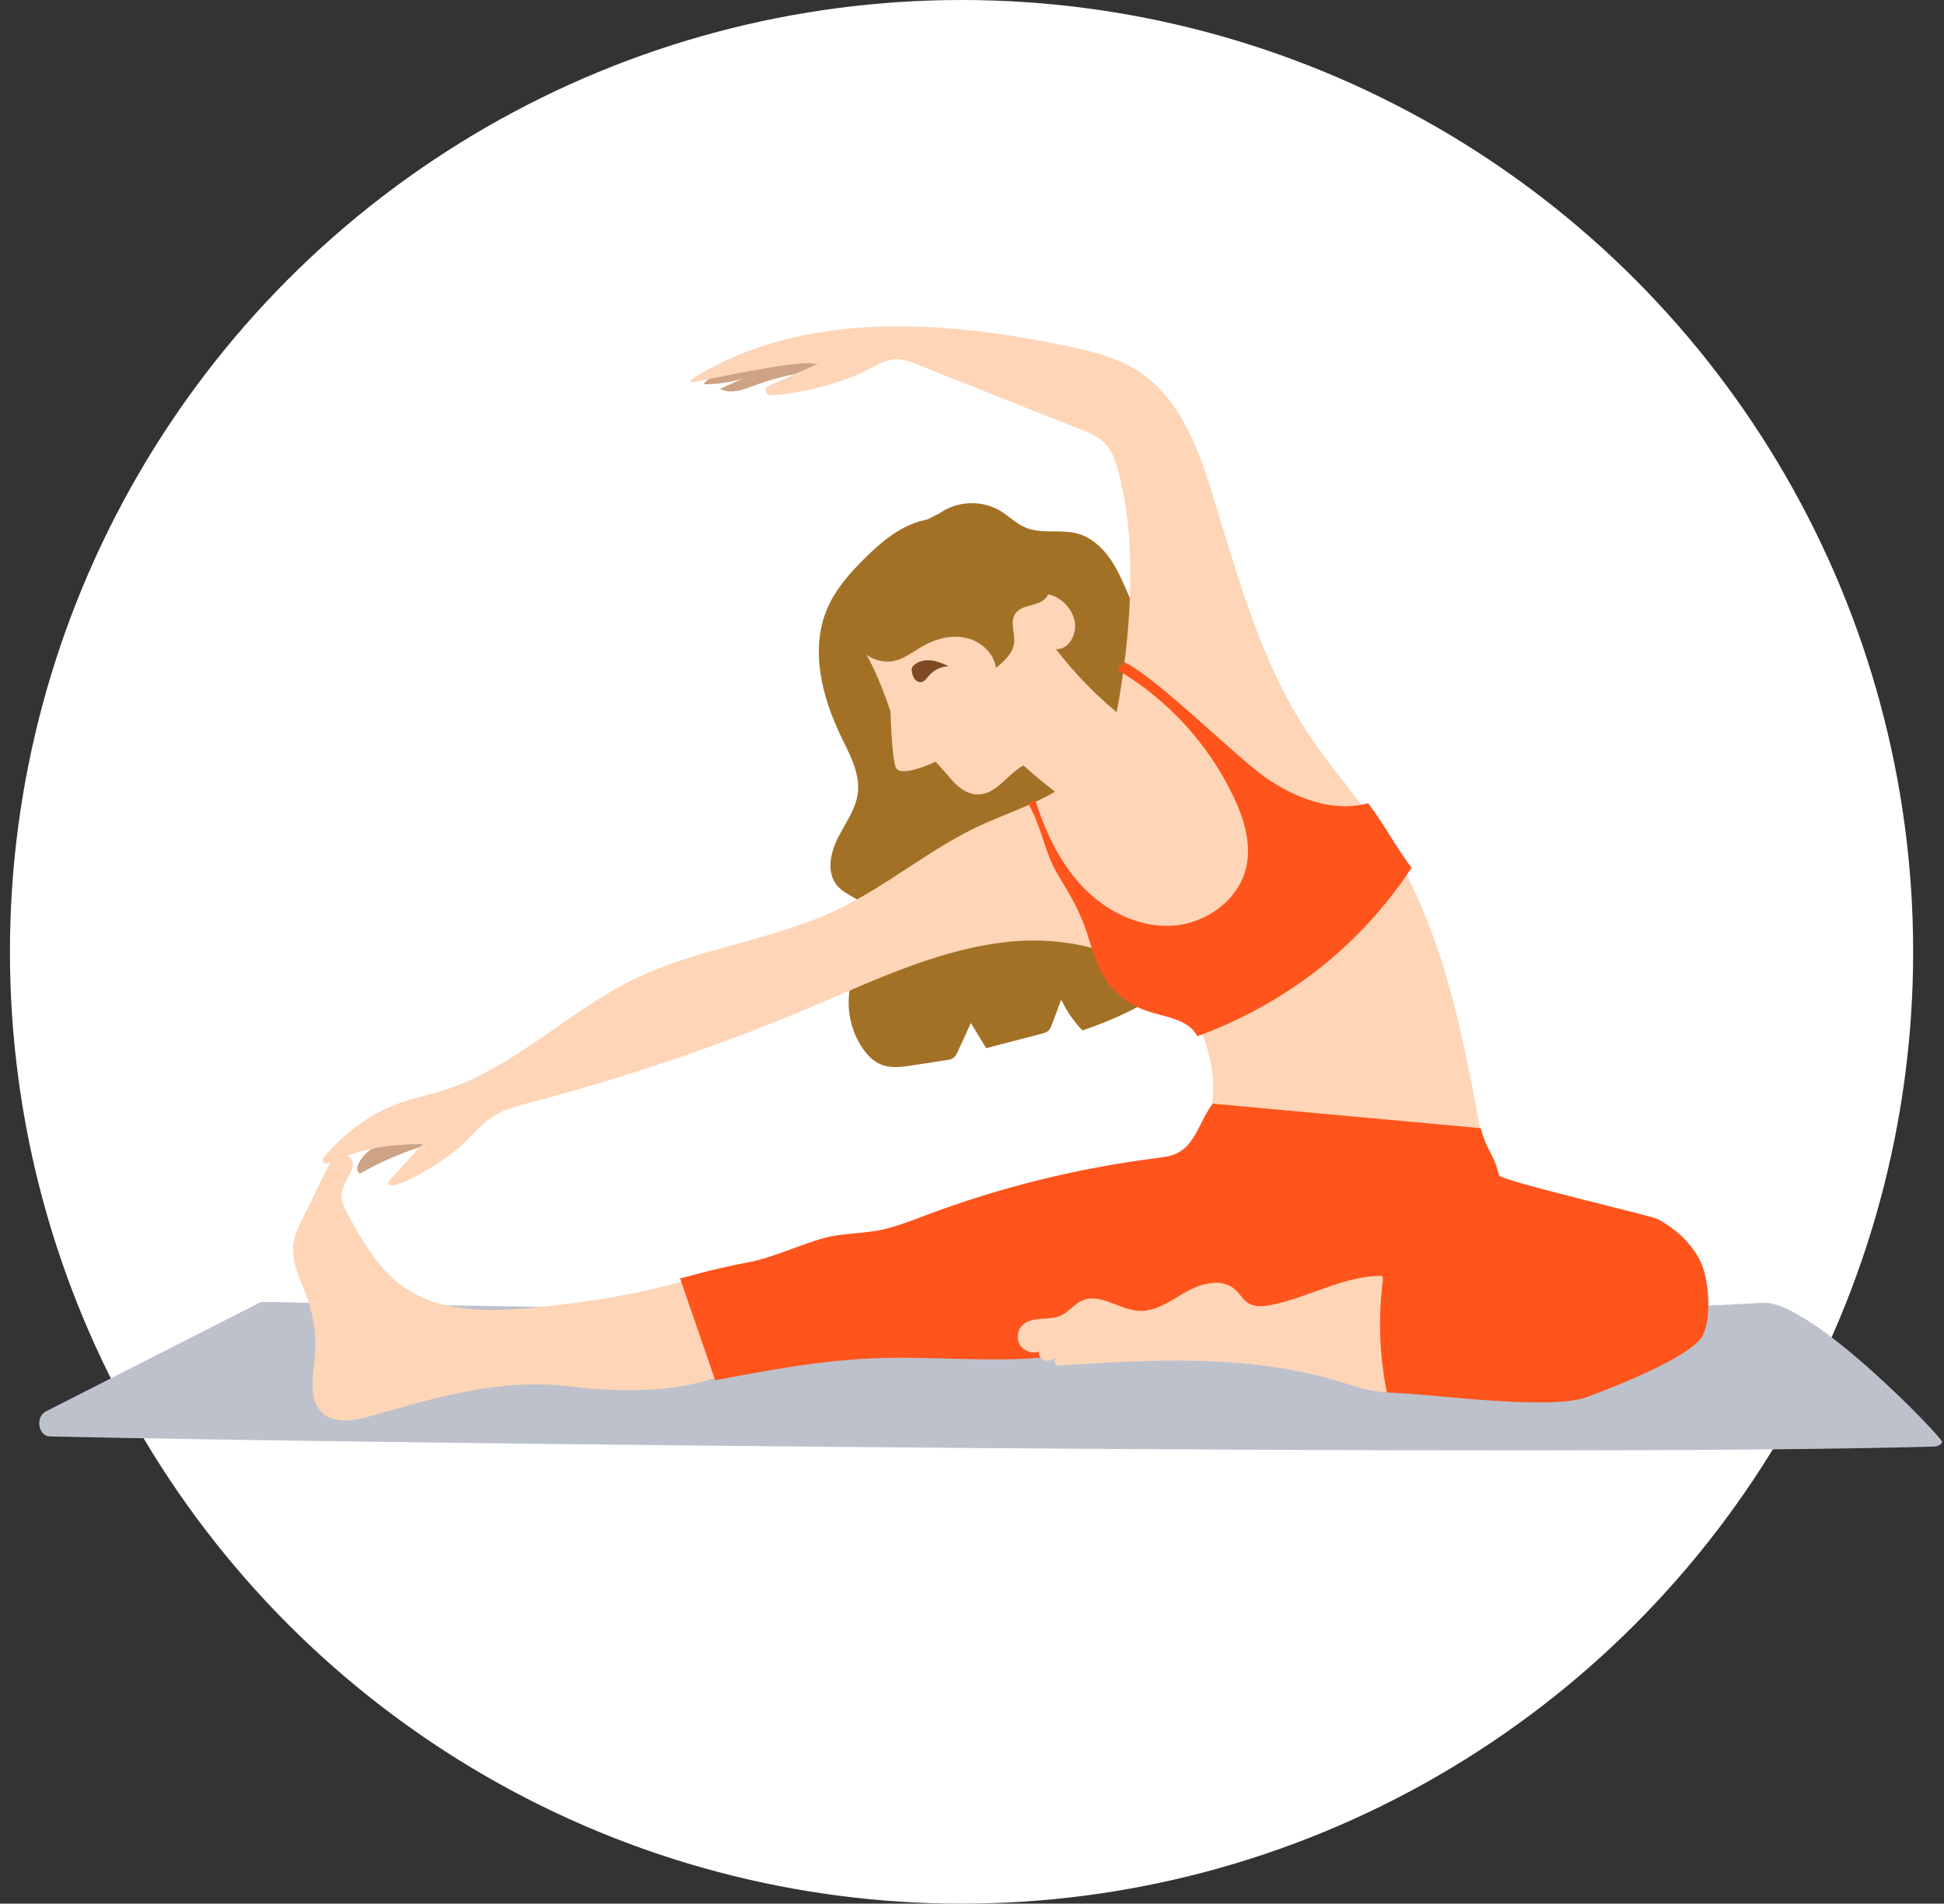 <?xml version="1.0" encoding="UTF-8"?>
<svg xmlns="http://www.w3.org/2000/svg" width="143" height="140" viewBox="0 0 143 140" fill="none">
  <rect x="0" y="0" width="143" height="140" fill="#333333" stroke="none"/>
  <g id="Group 49">
    <circle id="Ellipse 17" cx="70.731" cy="70" r="70" fill="white"></circle>
    <g id="Group 144">
      <path id="Vector" d="M19.226 95.739L3.376 103.798C2.579 104.206 2.81 105.624 3.675 105.642C25.422 106.135 115.856 107.158 142.223 106.385C142.467 106.379 142.747 106.306 142.869 106.056C142.978 105.825 133.215 95.605 129.679 95.812C100.865 97.516 19.226 95.739 19.226 95.739Z" fill="#BDC1CC"></path>
      <path id="Vector_2" d="M68.168 38.215C66.366 38.556 64.875 39.798 63.573 41.094C62.495 42.165 61.467 43.334 60.864 44.728C59.562 47.741 60.456 51.265 61.893 54.217C62.52 55.513 63.274 56.87 63.104 58.301C62.958 59.512 62.179 60.535 61.631 61.63C61.083 62.72 60.785 64.138 61.552 65.093C62.282 66.006 63.767 66.189 64.273 67.242C64.857 68.447 63.773 69.731 63.128 70.906C62.075 72.829 62.215 75.349 63.487 77.139C63.828 77.62 64.254 78.058 64.796 78.283C65.52 78.587 66.342 78.472 67.115 78.35C67.943 78.222 68.777 78.094 69.604 77.967C69.799 77.936 70 77.906 70.152 77.784C70.292 77.674 70.371 77.51 70.444 77.352C70.767 76.646 71.096 75.94 71.418 75.234C71.79 75.848 72.161 76.463 72.538 77.084C73.908 76.731 75.271 76.372 76.641 76.019C76.793 75.976 76.957 75.934 77.079 75.836C77.237 75.708 77.322 75.508 77.389 75.313C77.614 74.716 77.84 74.12 78.065 73.517C78.454 74.351 78.984 75.118 79.623 75.781C85.235 73.907 90.238 70.243 93.713 65.459C92.66 63.523 91.614 61.588 90.561 59.652C90.183 58.958 89.8 58.246 89.69 57.461C89.428 55.617 90.719 53.718 90.116 51.953C89.629 50.522 88.114 49.78 86.89 48.903C85.57 47.954 84.474 46.7 83.707 45.263C83.104 44.125 82.709 42.883 82.076 41.758C81.449 40.632 80.511 39.585 79.27 39.244C78.016 38.897 76.604 39.305 75.411 38.787C74.742 38.501 74.218 37.953 73.591 37.576C72.24 36.754 70.396 36.827 69.111 37.752L68.156 38.227L68.168 38.215Z" fill="#A37126"></path>
      <path id="Vector_3" d="M31.411 84.2C29.701 84.705 28.045 85.411 26.499 86.3C26.225 86.233 26.249 85.831 26.377 85.575C27.193 83.95 29.323 83.597 31.137 83.439C31.271 83.427 31.423 83.421 31.532 83.5C31.642 83.579 31.66 83.786 31.532 83.835L31.411 84.194V84.2Z" fill="#CEA284"></path>
      <path id="Vector_4" d="M24.442 85.185C23.724 86.646 23.006 88.101 22.287 89.561C21.983 90.182 21.667 90.821 21.581 91.515C21.411 92.903 22.16 94.212 22.628 95.526C23.115 96.914 23.298 98.405 23.152 99.866C23.012 101.266 22.665 102.927 23.693 103.889C24.637 104.772 26.134 104.473 27.37 104.114C31.716 102.861 36.165 101.564 40.681 101.85C41.862 101.923 43.031 102.112 44.211 102.179C47.735 102.386 51.777 102.124 54.832 100.359C53.743 98.35 52.8 95.806 52.227 93.597C47.985 95.058 43.207 95.812 38.739 96.214C35.587 96.494 32.16 96.439 29.597 94.583C27.79 93.28 26.658 91.26 25.58 89.3C25.373 88.922 25.16 88.527 25.13 88.101C25.081 87.358 25.574 86.707 25.872 86.025C25.872 86.019 25.872 86.013 25.878 86.007C26.244 85.155 25.136 84.442 24.497 85.118L24.436 85.179L24.442 85.185Z" fill="#FED5B7"></path>
      <path id="Vector_5" d="M54.217 26.956C53.304 27.205 52.312 27.497 51.752 28.264C52.714 28.264 53.681 28.124 54.607 27.856C54.059 28.1 53.517 28.349 52.969 28.593C53.712 29.013 54.631 28.672 55.428 28.374C57.12 27.741 58.898 27.345 60.693 27.199C60.711 26.791 60.681 26.286 60.31 26.097C60.176 26.03 60.011 26.018 59.859 26.018C58.052 25.97 56.238 26.195 54.497 26.688L54.205 26.956H54.217Z" fill="#CEA284"></path>
      <path id="Vector_6" d="M63.543 47.819C64.675 49.67 65.503 52.336 65.503 52.336C65.503 52.336 65.582 55.477 65.874 56.389C66.166 57.302 68.82 56.018 68.82 56.018C68.82 56.018 69.374 56.596 69.897 57.229C70.421 57.862 71.133 58.441 71.955 58.428C73.3 58.416 74.103 56.931 75.284 56.292C76.282 57.187 77.323 58.033 78.406 58.824C78.565 58.94 78.747 59.068 78.942 59.055C79.1 59.055 79.246 58.958 79.38 58.873C81.352 57.528 82.624 55.215 82.704 52.835C80.823 51.35 79.131 49.633 77.67 47.734C78.613 47.807 79.234 46.639 79.058 45.714C78.881 44.813 78.181 44.028 77.299 43.76C76.416 43.492 75.4 43.748 74.754 44.405C73.805 43.255 72.849 42.11 71.9 40.96L63.543 47.819Z" fill="#FED5B7"></path>
      <path id="Vector_7" d="M81.814 54.052C83.062 48.106 83.823 40.747 82.313 34.855C82.1 34.028 81.838 33.169 81.236 32.567C80.755 32.092 80.11 31.83 79.483 31.581C75.49 29.992 71.503 28.41 67.51 26.821C66.981 26.608 66.427 26.395 65.855 26.419C65.064 26.45 64.376 26.931 63.664 27.277C61.819 28.172 58.971 28.957 56.701 29.067C56.354 29.085 56.183 28.647 56.451 28.422L60.2 26.736C59.622 26.882 60.395 26.127 50.992 28.117C50.845 28.148 50.766 27.953 50.894 27.88C58.855 22.84 69.221 23.498 78.485 25.451C80.305 25.835 82.155 26.279 83.713 27.284C86.823 29.286 88.187 33.078 89.27 36.614C91.096 42.573 92.77 48.702 96.197 53.906C97.95 56.566 100.122 58.934 101.863 61.6C106.063 68.015 107.542 75.781 108.936 83.323C102.295 83.256 95.655 82.72 89.087 81.728C89.471 79.567 89.112 77.285 88.077 75.349C85.618 70.736 79.805 68.794 74.595 69.226C69.385 69.665 64.558 71.99 59.744 74.028C52.988 76.889 46.025 79.233 38.934 81.107C38.027 81.345 37.108 81.582 36.317 82.081C35.422 82.641 34.759 83.481 33.992 84.205C32.507 85.605 28.301 87.997 28.581 86.889L31.088 84.138C27.418 84.175 26.037 84.796 24.101 85.55C23.845 85.648 23.62 85.337 23.803 85.13C25.251 83.438 27.029 82.014 29.104 81.229C30.261 80.791 31.478 80.553 32.659 80.176C37.808 78.539 41.752 74.394 46.603 72.026C51.369 69.701 56.853 69.165 61.637 66.877C65.35 65.1 68.521 62.33 72.27 60.632C75.466 59.189 79.458 58.161 80.712 54.886L81.82 54.059L81.814 54.052Z" fill="#FED5B7"></path>
      <path id="Vector_8" d="M76.154 58.849C76.897 61.193 77.974 63.487 79.679 65.258C81.383 67.029 83.793 68.235 86.252 68.076C88.705 67.918 91.103 66.214 91.663 63.816C92.083 62.038 91.499 60.176 90.708 58.533C88.876 54.698 85.875 51.436 82.217 49.275L82.692 48.685C85.187 49.908 90.933 55.69 93.124 57.206C95.315 58.721 98.066 59.768 100.635 59.074C101.791 60.547 102.686 62.337 103.842 63.81C100.026 69.604 94.585 73.816 88.072 76.208C87.433 74.936 85.717 74.814 84.371 74.352C83.02 73.889 81.846 72.927 81.127 71.692C80.458 70.535 80.196 69.202 79.721 67.955C79.228 66.664 78.51 65.471 77.798 64.291C76.8 62.641 76.623 60.736 75.625 59.093L76.148 58.849H76.154Z" fill="#FF541C"></path>
      <path id="Vector_9" d="M89.209 81.162C88.278 82.355 87.962 84.126 86.604 84.802C86.136 85.033 85.606 85.1 85.089 85.167C79.258 85.904 73.518 87.328 68.016 89.403C66.926 89.811 65.837 90.249 64.699 90.475C63.347 90.736 61.941 90.688 60.614 91.047C59.032 91.473 56.756 92.514 55.143 92.812C52.093 93.378 49.993 94.084 50.018 93.999C50.882 96.5 51.746 99.008 52.611 101.51C56.451 100.785 60.304 100.055 64.206 99.897C68.856 99.702 73.542 100.311 78.156 99.684C80.658 99.343 83.098 98.643 85.551 98.034C90.451 96.823 95.442 95.977 100.469 95.508C100.926 97.809 101.382 100.104 101.839 102.404C104.87 102.435 113.915 103.798 116.757 102.739C118.419 102.118 124.493 99.787 125.272 98.192C125.917 96.865 125.717 94.023 125.053 92.702C124.39 91.388 123.239 90.359 121.943 89.653C121.523 89.422 110.385 86.835 110.275 86.439C109.794 84.613 109.411 84.79 108.924 82.97L89.209 81.168V81.162Z" fill="#FF541C"></path>
      <path id="Vector_10" d="M101.73 94.102C101.371 96.866 101.468 99.684 102.016 102.411C100.744 102.344 99.527 101.899 98.309 101.54C91.742 99.593 84.749 99.982 77.913 100.426C77.579 100.451 77.439 99.988 77.737 99.836C77.737 99.836 77.737 99.836 77.743 99.836C77.469 99.97 77.171 100.11 76.873 100.055C76.574 100 76.313 99.653 76.465 99.392C75.972 99.586 75.351 99.392 75.053 98.953C74.754 98.509 74.815 97.864 75.187 97.481C75.88 96.762 77.122 97.158 78.029 96.75C78.619 96.482 79.021 95.898 79.612 95.642C80.926 95.07 82.314 96.312 83.744 96.403C85.016 96.482 86.136 95.636 87.244 95.009C88.352 94.382 89.861 93.975 90.823 94.808C91.194 95.131 91.432 95.606 91.858 95.855C92.326 96.135 92.917 96.081 93.459 95.977C96.258 95.442 98.845 93.798 101.694 93.829L101.73 94.115V94.102Z" fill="#FED5B7"></path>
      <path id="Vector_11" d="M62.8 46.901C63.19 48.112 64.59 48.891 65.826 48.593C66.58 48.41 67.207 47.899 67.883 47.516C68.844 46.968 69.989 46.67 71.066 46.913C72.143 47.157 73.111 48.027 73.263 49.122C73.86 48.629 74.499 48.063 74.596 47.297C74.688 46.566 74.268 45.738 74.681 45.13C75.174 44.405 76.428 44.63 76.964 43.937C77.433 43.328 77.025 42.409 76.416 41.946C75.808 41.484 75.034 41.265 74.432 40.796C73.616 40.163 73.178 39.116 72.326 38.526C71.535 37.978 70.482 37.917 69.55 38.16C68.619 38.404 67.785 38.921 66.994 39.475C64.894 40.942 62.849 42.975 62.703 45.531L62.807 46.901H62.8Z" fill="#A37126"></path>
      <path id="Vector_12" d="M67.053 49.232C67.083 49.452 67.12 49.683 67.236 49.871C67.351 50.06 67.576 50.206 67.796 50.157C68.015 50.109 68.155 49.902 68.295 49.731C68.66 49.293 69.214 49.019 69.78 48.989C69.341 48.794 68.891 48.599 68.416 48.563C67.942 48.52 67.418 48.666 67.12 49.038L67.047 49.238L67.053 49.232Z" fill="#7F4924"></path>
    </g>
  </g>
</svg>
